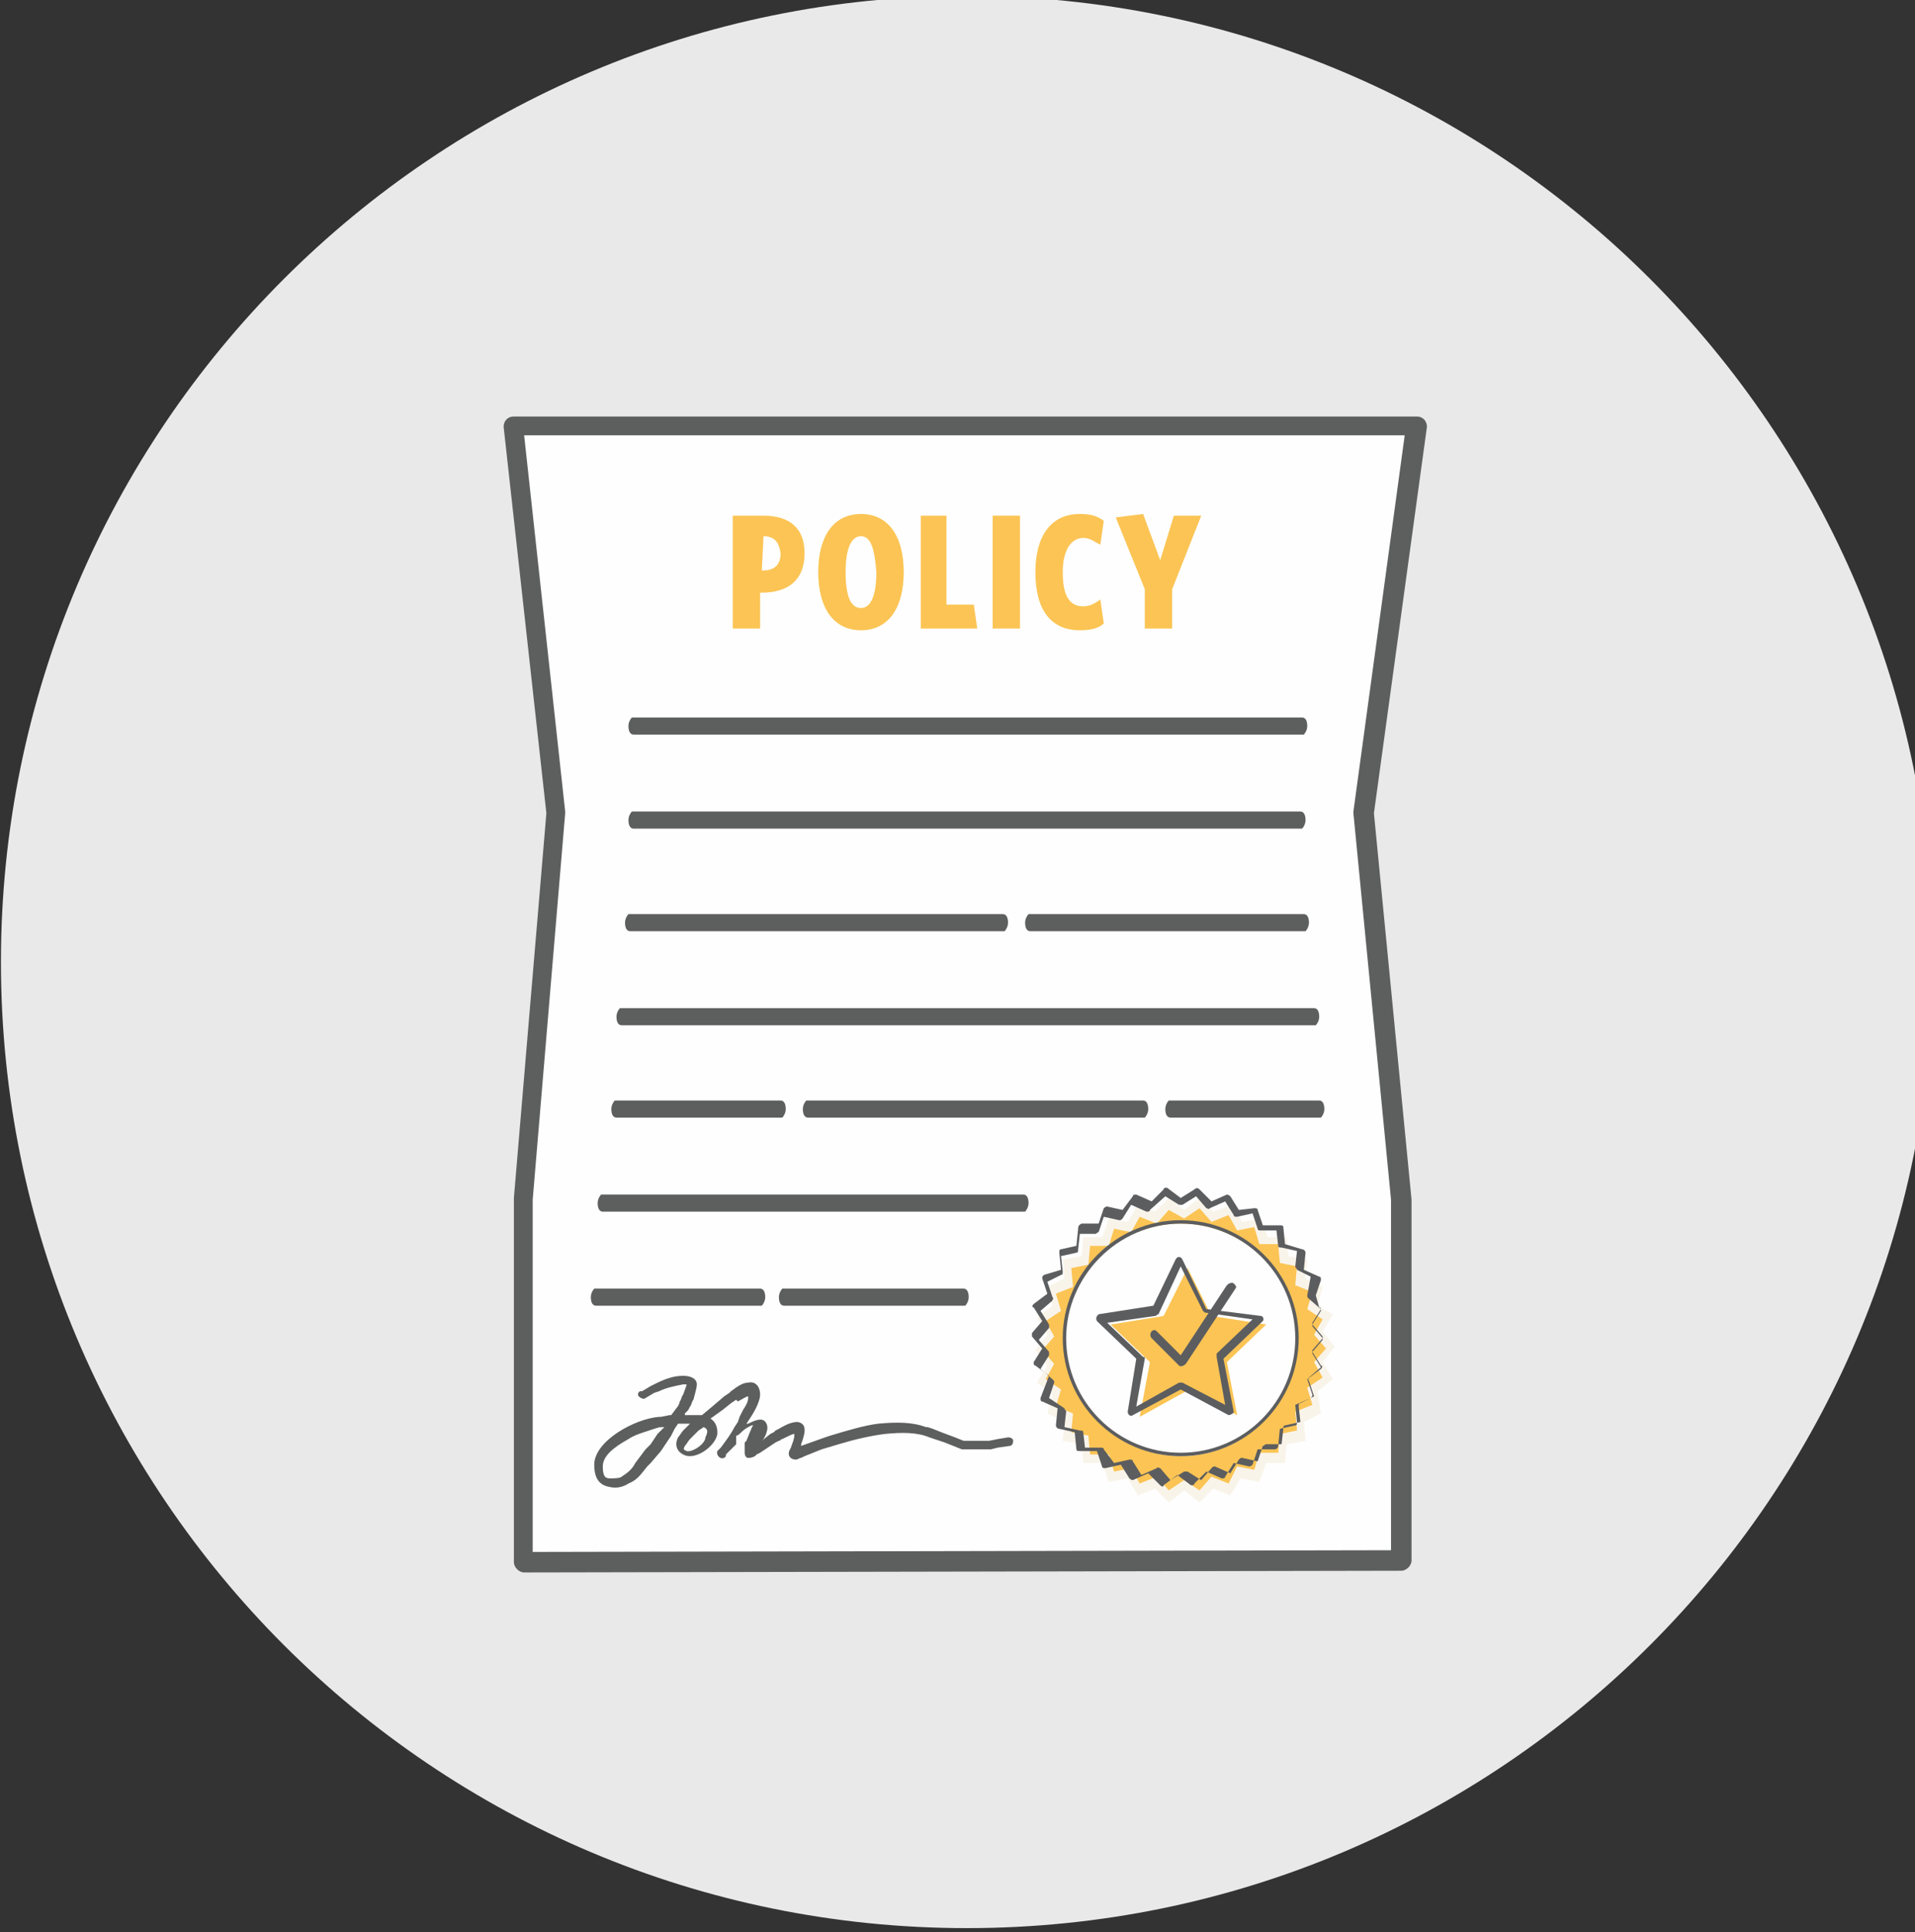 <?xml version="1.0" encoding="utf-8"?>
<!-- Generator: Adobe Illustrator 26.0.1, SVG Export Plug-In . SVG Version: 6.00 Build 0)  -->
<svg version="1.1" id="Layer_1" xmlns="http://www.w3.org/2000/svg" xmlns:xlink="http://www.w3.org/1999/xlink" x="0px" y="0px"
	 viewBox="0 0 112 113" style="enable-background:new 0 0 112 113;" xml:space="preserve">
<rect x="0" y="0" width="112" height="113" fill="#333333" stroke="none"/>
<style type="text/css">
	.st0{fill-rule:evenodd;clip-rule:evenodd;fill:#E9E9E9;}
	.st1{fill-rule:evenodd;clip-rule:evenodd;fill:#FEFEFE;}
	.st2{fill:#5D5E5E;}
	.st3{fill-rule:evenodd;clip-rule:evenodd;fill:#FBC454;}
	.st4{fill:#F9F4EA;}
	.st5{fill:#5C5D5F;}
</style>
<g id="Illustration_x2F_GreyBack_x2F_Pages_x2F_Policy-Paperwork">
	<g id="Policy-Paperwork" transform="translate(0.055, -0.241)">
		<path id="Fill-1851" class="st0" d="M113,56.5c0,31.2-25.3,56.5-56.5,56.5S0,87.7,0,56.5S25.3,0,56.5,0S113,25.3,113,56.5"/>
		<polygon id="Fill-1852" class="st1" points="81.9,92 81.9,70.8 79.6,48.2 82.7,25.6 30,25.6 32.5,48.2 30.6,70.8 30.6,92.1 		"/>
		<path id="Stroke-1853" class="st2" d="M30,24.6L30,24.6c-0.4,0-0.6,0.3-0.6,0.6l2.5,22.6L30,70.3l0,21.3c0,0.3,0.3,0.6,0.6,0.6
			l51.3-0.1c0.3,0,0.6-0.3,0.6-0.6V70.4l-2.2-22.6l3.1-22.6c0-0.3-0.2-0.6-0.6-0.6L30,24.6z M30.6,25.7l51.5,0l-3,22
			c0,0,0,0.1,0,0.1l2.2,22.6l0,20.5L31.1,91l0-20.6L33,47.8l0-0.1L30.6,25.7z"/>
		<path id="Stroke-1854" class="st2" d="M76,47.7c0.2,0,0.3,0.2,0.3,0.5c0,0.2-0.1,0.4-0.2,0.5l-0.1,0H37c-0.2,0-0.3-0.2-0.3-0.5
			c0-0.2,0.1-0.4,0.2-0.5l0.1,0H76z"/>
		<path id="Stroke-1855" class="st2" d="M59.8,70.1c0.2,0,0.3,0.2,0.3,0.5c0,0.2-0.1,0.4-0.2,0.5l-0.1,0H35.2
			c-0.2,0-0.3-0.2-0.3-0.5c0-0.2,0.1-0.4,0.2-0.5l0.1,0H59.8z"/>
		<path id="Stroke-1856" class="st2" d="M44.4,75.6c0.2,0,0.3,0.2,0.3,0.5c0,0.2-0.1,0.4-0.2,0.5l-0.1,0h-9.6
			c-0.2,0-0.3-0.2-0.3-0.5c0-0.2,0.1-0.4,0.2-0.5l0.1,0H44.4z"/>
		<path id="Stroke-1857" class="st2" d="M76.8,59.2c0.2,0,0.3,0.2,0.3,0.5c0,0.2-0.1,0.4-0.2,0.5l-0.1,0H36.3
			c-0.2,0-0.3-0.2-0.3-0.5c0-0.2,0.1-0.4,0.2-0.5l0.1,0H76.8z"/>
		<path id="Stroke-1858" class="st2" d="M45.6,64.6c0.2,0,0.3,0.2,0.3,0.5c0,0.2-0.1,0.4-0.2,0.5l-0.1,0h-9.6
			c-0.2,0-0.3-0.2-0.3-0.5c0-0.2,0.1-0.4,0.2-0.5l0.1,0H45.6z"/>
		<path id="Stroke-1859" class="st2" d="M66.8,64.6c0.2,0,0.3,0.2,0.3,0.5c0,0.2-0.1,0.4-0.2,0.5l-0.1,0H47.2
			c-0.2,0-0.3-0.2-0.3-0.5c0-0.2,0.1-0.4,0.2-0.5l0.1,0H66.8z"/>
		<path id="Stroke-1860" class="st2" d="M77.1,64.6c0.2,0,0.3,0.2,0.3,0.5c0,0.2-0.1,0.4-0.2,0.5l-0.1,0h-8.7
			c-0.2,0-0.3-0.2-0.3-0.5c0-0.2,0.1-0.4,0.2-0.5l0.1,0H77.1z"/>
		<path id="Stroke-1861" class="st2" d="M58.6,53.7c0.2,0,0.3,0.2,0.3,0.5c0,0.2-0.1,0.4-0.2,0.5l-0.1,0H36.8
			c-0.2,0-0.3-0.2-0.3-0.5c0-0.2,0.1-0.4,0.2-0.5l0.1,0H58.6z"/>
		<path id="Stroke-1862" class="st2" d="M76.2,53.7c0.2,0,0.3,0.2,0.3,0.5c0,0.2-0.1,0.4-0.2,0.5l-0.1,0h-16c-0.2,0-0.3-0.2-0.3-0.5
			c0-0.2,0.1-0.4,0.2-0.5l0.1,0H76.2z"/>
		<path id="Stroke-1863" class="st2" d="M76.1,42.2c0.2,0,0.3,0.2,0.3,0.5c0,0.2-0.1,0.4-0.2,0.5l-0.1,0H37c-0.2,0-0.3-0.2-0.3-0.5
			c0-0.2,0.1-0.4,0.2-0.5l0.1,0H76.1z"/>
		<path id="Stroke-1864" class="st2" d="M56.3,75.6c0.2,0,0.3,0.2,0.3,0.5c0,0.2-0.1,0.4-0.2,0.5l-0.1,0H45.8
			c-0.2,0-0.3-0.2-0.3-0.5c0-0.2,0.1-0.4,0.2-0.5l0.1,0H56.3z"/>
		<path id="Fill-1865" class="st3" d="M75.8,79.3c0,3.6-3,6.6-6.6,6.6c-3.6,0-6.6-3-6.6-6.6c0-3.6,3-6.6,6.6-6.6
			C72.9,72.6,75.8,75.6,75.8,79.3"/>
		<polygon id="Fill-1866" class="st3" points="69.2,71.2 70.1,70.6 70.9,71.4 71.9,70.9 72.4,71.9 73.5,71.7 73.9,72.7 75,72.7 
			75.1,73.8 76.2,74 76.1,75.1 77,75.6 76.7,76.6 77.6,77.3 77.1,78.3 77.8,79.1 77.1,79.9 77.6,80.9 76.7,81.5 77,82.6 76.1,83 
			76.2,84.1 75.1,84.4 75,85.5 73.9,85.5 73.5,86.5 72.4,86.3 71.9,87.2 70.9,86.8 70.1,87.6 69.2,87 68.3,87.6 67.6,86.8 
			66.6,87.2 66,86.3 64.9,86.5 64.6,85.5 63.5,85.5 63.4,84.4 62.3,84.1 62.4,83 61.4,82.6 61.7,81.5 60.8,80.9 61.4,79.9 
			60.6,79.1 61.4,78.3 60.8,77.3 61.7,76.6 61.4,75.6 62.4,75.1 62.3,74 63.4,73.8 63.5,72.7 64.6,72.7 64.9,71.7 66,71.9 
			66.6,70.9 67.6,71.4 68.3,70.6 		"/>
		<path id="Stroke-1867" class="st4" d="M70.9,71.1l-0.8-0.8l-0.9,0.7l-0.9-0.7l-0.8,0.8l-1-0.4l-0.6,1l-1.1-0.2l-0.4,1.1l-1.1,0
			l-0.1,1.1l-1.1,0.2l0.1,1.1l-1,0.5l0.3,1.1l-0.9,0.7l0.6,1l-0.7,0.9l0.7,0.9l-0.6,1l0.9,0.7l-0.3,1.1l1,0.5l-0.1,1.1l1.1,0.2
			l0.1,1.1l1.1,0l0.4,1.1l1.1-0.2l0.6,1l1-0.4l0.8,0.8l0.9-0.7l0.9,0.7l0.8-0.8l1,0.4l0.6-1l1.1,0.2l0.4-1.1l1.1,0l0.1-1.1l1.1-0.2
			l-0.1-1.1l1-0.5L77,81.6l0.9-0.7l-0.6-1l0.7-0.9l-0.7-0.9l0.6-1L77,76.6l0.3-1.1l-1-0.5l0.1-1.1l-1.1-0.2l-0.1-1.1l-1.1,0
			l-0.4-1.1l-1.1,0.2l-0.6-1L70.9,71.1z M69.2,71.5l0.9-0.6l0.7,0.8l1-0.4l0.5,0.9l1-0.2l0.3,1l1.1,0l0.1,1.1l1,0.2l-0.1,1.1l1,0.4
			l-0.3,1l0.9,0.6l-0.5,0.9l0.7,0.8l-0.7,0.8l0.5,0.9l-0.9,0.6l0.3,1l-1,0.4l0.1,1.1l-1,0.2l-0.1,1.1l-1.1,0l-0.3,1l-1-0.2L71.8,87
			l-1-0.4l-0.7,0.8l-0.9-0.6l-0.9,0.6l-0.7-0.8l-1,0.4l-0.5-0.9l-1,0.2l-0.3-1l-1.1,0l-0.1-1.1l-1-0.2l0.1-1.1l-1-0.4l0.3-1
			l-0.9-0.6l0.5-0.9l-0.7-0.8l0.7-0.8l-0.5-0.9l0.9-0.6l-0.3-1l1-0.4l-0.1-1.1l1-0.2l0.1-1.1l1.1,0l0.3-1l1,0.2l0.5-0.9l1,0.4
			l0.7-0.8L69.2,71.5z"/>
		<path id="Fill-1868" class="st1" d="M75.8,78.6c0,3.8-3.1,6.8-6.8,6.8s-6.8-3.1-6.8-6.8c0-3.8,3.1-6.8,6.8-6.8
			S75.8,74.8,75.8,78.6"/>
		<polygon id="Fill-1869" class="st3" points="68,77.2 69.4,74.4 70.8,77.2 74,77.7 71.7,79.9 72.3,83 69.5,81.5 66.6,83.1 
			67.2,79.9 64.9,77.7 		"/>
		<path id="Stroke-1870" class="st5" d="M69,71.6c-3.8,0-6.9,3.1-6.9,6.9c0,3.8,3.1,6.9,6.9,6.9c3.8,0,6.9-3.1,6.9-6.9
			C75.9,74.7,72.8,71.6,69,71.6z M69,71.8c3.7,0,6.7,3,6.7,6.7c0,3.7-3,6.7-6.7,6.7c-3.7,0-6.7-3-6.7-6.7
			C62.3,74.9,65.3,71.8,69,71.8z"/>
		<path id="Stroke-1871" class="st5" d="M69,70.3l-0.8-0.6l0,0c-0.1,0-0.2,0-0.2,0.1l-0.7,0.7l-0.9-0.4l0,0c-0.1,0-0.2,0-0.2,0.1
			L65.6,71l-0.9-0.2l0,0c-0.1,0-0.2,0.1-0.2,0.1l-0.3,0.9l-1,0l0,0C63,71.9,63,72,63,72.1l-0.1,1l-0.9,0.2l0,0
			c-0.1,0-0.1,0.1-0.1,0.2l0.1,1L61,74.8l0,0c-0.1,0.1-0.1,0.1-0.1,0.2l0.3,0.9l-0.8,0.6l0,0c-0.1,0.1-0.1,0.2,0,0.2l0.5,0.8
			l-0.6,0.7l0,0c0,0.1,0,0.2,0,0.2l0.6,0.7l-0.5,0.8l0,0c0,0.1,0,0.2,0.1,0.2l0.8,0.6L60.8,82l0,0c0,0.1,0,0.2,0.1,0.2l0.9,0.4
			l-0.1,1l0,0c0,0.1,0.1,0.2,0.2,0.2l0.9,0.2l0.1,1l0,0c0,0.1,0.1,0.1,0.2,0.1l1,0l0.3,0.9l0,0c0,0.1,0.1,0.1,0.2,0.1l0.9-0.2
			l0.5,0.8l0,0c0.1,0.1,0.2,0.1,0.2,0.1l0.9-0.4l0.7,0.7l0,0c0.1,0.1,0.2,0.1,0.2,0l0.8-0.6l0.8,0.6l0,0c0.1,0,0.2,0,0.2-0.1
			l0.7-0.7l0.9,0.4l0,0c0.1,0,0.2,0,0.2-0.1l0.5-0.8l0.9,0.2l0,0c0.1,0,0.2-0.1,0.2-0.1l0.3-0.9l1,0l0,0c0.1,0,0.2-0.1,0.2-0.2
			l0.1-1l0.9-0.2l0,0c0.1,0,0.1-0.1,0.1-0.2l-0.1-1l0.9-0.4l0,0c0.1-0.1,0.1-0.1,0.1-0.2l-0.3-0.9l0.8-0.6l0,0
			c0.1-0.1,0.1-0.2,0-0.2l-0.5-0.8l0.6-0.7l0,0c0-0.1,0-0.2,0-0.2l-0.6-0.7l0.5-0.8l0,0c0-0.1,0-0.2-0.1-0.2L76.9,76l0.3-0.9l0,0
			c0-0.1,0-0.2-0.1-0.2l-0.9-0.4l0.1-1l0,0c0-0.1-0.1-0.2-0.2-0.2L75.1,73l-0.1-1l0,0c0-0.1-0.1-0.1-0.2-0.1l-1,0L73.5,71l0,0
			c0-0.1-0.1-0.1-0.2-0.1L72.4,71l-0.5-0.8l0,0c-0.1-0.1-0.2-0.1-0.2-0.1l-0.9,0.4l-0.7-0.7c-0.1-0.1-0.2-0.1-0.3,0L69,70.3z
			 M68.1,70.2l0.8,0.5l0,0c0.1,0,0.1,0,0.2,0l0.8-0.5l0.6,0.7l0,0c0.1,0,0.1,0.1,0.2,0l0.9-0.4l0.5,0.8l0,0c0,0.1,0.1,0.1,0.2,0.1
			l0.9-0.2l0.3,0.9l0,0c0,0.1,0.1,0.1,0.2,0.1l0.9,0l0.1,0.9l0,0c0,0.1,0.1,0.1,0.2,0.1l0.9,0.2l-0.1,0.9l0,0c0,0.1,0.1,0.1,0.1,0.2
			l0.8,0.4L76.4,76l0,0c0,0.1,0,0.1,0.1,0.2l0.7,0.6l-0.5,0.8l0,0c0,0.1,0,0.1,0,0.2l0.6,0.7l-0.6,0.7l0,0c0,0.1,0,0.1,0,0.2
			l0.5,0.8l-0.7,0.6l0,0c0,0.1-0.1,0.1,0,0.2l0.3,0.9l-0.8,0.4l0,0c-0.1,0-0.1,0.1-0.1,0.2l0.1,0.9l-0.9,0.2l0,0
			c-0.1,0-0.1,0.1-0.1,0.2l-0.1,0.9l-0.9,0l0,0c-0.1,0-0.1,0.1-0.2,0.1l-0.3,0.9l-0.9-0.2l0,0c-0.1,0-0.1,0-0.2,0.1l-0.5,0.8
			l-0.9-0.4l0,0c-0.1,0-0.1,0-0.2,0.1l-0.6,0.7l-0.8-0.5l0,0c-0.1,0-0.1,0-0.2,0l-0.8,0.5l-0.6-0.7l0,0c-0.1,0-0.1-0.1-0.2,0
			l-0.9,0.4l-0.5-0.8l0,0c0-0.1-0.1-0.1-0.2-0.1l-0.9,0.2L64.5,85l0,0c0-0.1-0.1-0.1-0.2-0.1l-0.9,0l-0.1-0.9l0,0
			c0-0.1-0.1-0.1-0.2-0.1l-0.9-0.2l0.1-0.9l0,0c0-0.1-0.1-0.1-0.1-0.2L61.3,82l0.3-0.9l0,0c0-0.1,0-0.1-0.1-0.2l-0.7-0.6l0.5-0.8
			l0,0c0-0.1,0-0.1,0-0.2l-0.6-0.7l0.6-0.7l0,0c0-0.1,0-0.1,0-0.2l-0.5-0.8l0.7-0.6l0,0c0-0.1,0.1-0.1,0-0.2l-0.3-0.9l0.8-0.4l0,0
			c0.1,0,0.1-0.1,0.1-0.2l-0.1-0.9l0.9-0.2l0,0c0.1,0,0.1-0.1,0.1-0.2l0.1-0.9l0.9,0l0,0c0.1,0,0.1-0.1,0.2-0.1l0.3-0.9l0.9,0.2l0,0
			c0.1,0,0.1,0,0.2-0.1l0.5-0.8l0.9,0.4c0.1,0,0.2,0,0.2-0.1L68.1,70.2z"/>
		<path id="Stroke-1872" class="st5" d="M67.4,76.6l-3.2,0.5l0,0c-0.1,0.1-0.2,0.2-0.1,0.4l2.3,2.2l-0.5,3.1l0,0
			c0,0.2,0.2,0.3,0.3,0.2l2.8-1.5l2.8,1.5l0,0c0.1,0,0.3-0.1,0.3-0.2l-0.6-3.1l2.3-2.2l0,0c0.1-0.1,0-0.3-0.1-0.3l-3.2-0.4l-1.4-2.9
			c-0.1-0.2-0.3-0.2-0.4,0L67.4,76.6z M69,74.3l1.3,2.6l0,0c0,0,0.1,0.1,0.1,0.1l2.8,0.4l-2.1,2l0,0c0,0,0,0.1,0,0.2l0.5,2.8
			l-2.5-1.3l0,0c-0.1,0-0.1,0-0.2,0l-2.5,1.4l0.5-2.8l0,0c0-0.1,0-0.1-0.1-0.1l-2.1-2l2.8-0.4c0.1,0,0.1-0.1,0.2-0.1L69,74.3z"/>
		<path id="Stroke-1873" class="st2" d="M39.9,80.7c0.5,0,0.8,0.2,0.8,0.5c0,0.2-0.1,0.5-0.2,0.9c-0.1,0.1-0.1,0.3-0.2,0.4l-0.1,0.2
			L40,82.9l0,0.1l0.1,0c0.3,0,0.5,0,0.8,0l0.1,0l0.6-0.5l0.7-0.6l0.3-0.2l0.1-0.1c0.4-0.3,0.7-0.5,1-0.5c0.4-0.1,0.7,0.2,0.7,0.7
			c0,0.3-0.2,0.8-0.6,1.4l-0.2,0.3l0.1,0c0.4-0.2,0.7-0.3,0.9-0.2l0,0c0.3,0.2,0.3,0.6,0,1.1l-0.1,0.1l0.5-0.4l0.2-0.1l0.1-0.1
			l0.2-0.1c0.5-0.3,0.8-0.4,1.1-0.4c0.5,0.1,0.5,0.5,0.2,1.3l0,0.1l1.4-0.5l0.3-0.1c1-0.3,2-0.6,2.8-0.7c1.1-0.1,2-0.1,2.8,0.2
			l0.1,0l0.3,0.1L55,84l0.8,0.3l0.5,0.2c0,0,0,0,0,0l0.1,0l0.1,0l0.1,0c0,0,0,0,0.1,0l0.1,0l0.1,0c0,0,0,0,0.1,0l0.1,0l0.2,0l0.2,0
			l0.3,0l0.5-0.1l0.6-0.1c0.2,0,0.3,0.1,0.3,0.2c0,0.2-0.1,0.3-0.2,0.3l-0.7,0.1l-0.4,0.1l-0.2,0l-0.2,0l-0.2,0c0,0-0.1,0-0.1,0
			l-0.2,0c0,0-0.1,0-0.1,0l-0.1,0l-0.1,0c0,0-0.1,0-0.1,0l-0.1,0c0,0-0.1,0-0.1,0l-0.1,0l-0.1,0l-1-0.4l-0.3-0.1l-0.3-0.1l-0.3-0.1
			c-0.7-0.3-1.6-0.3-2.6-0.2c-0.8,0.1-1.7,0.3-2.7,0.6l-1,0.3L47,85.4l-0.2,0.1c-0.1,0-0.2,0.1-0.3,0.1c-0.3,0-0.5-0.2-0.4-0.5
			l0.1-0.2c0.1-0.3,0.2-0.5,0.2-0.7l0-0.1l0,0c-0.1,0-0.3,0.1-0.5,0.2l-0.2,0.1c-0.1,0-0.1,0.1-0.2,0.1l-0.2,0.1l-0.9,0.6l-0.2,0.1
			l-0.1,0.1c-0.2,0.1-0.3,0.1-0.4,0.1c-0.1,0-0.2-0.1-0.2-0.3l0-0.1c0,0,0,0,0-0.1l0-0.1l0-0.1l0-0.1l0-0.1l0.1-0.1l0.2-0.5
			c0.1-0.2,0.1-0.3,0.2-0.4l0,0l0,0l-0.1,0c-0.2,0.1-0.4,0.2-0.6,0.4c-0.1,0.1-0.2,0.2-0.3,0.2L43,84.7l-0.2,0.2
			c0,0-0.1,0.1-0.1,0.1l-0.1,0.1c-0.1,0.1-0.1,0.1-0.2,0.2l0,0.1c-0.2,0.3-0.6,0-0.5-0.3l0,0l0.2-0.2c0.3-0.4,0.6-0.8,0.8-1.2
			l0.2-0.3l0.1-0.3l0.1-0.2l0.1-0.2c0.2-0.3,0.3-0.5,0.3-0.7l0,0c0,0,0-0.1,0-0.1l0,0l0,0c-0.1,0-0.4,0.2-0.6,0.3L43,82.1l-0.3,0.2
			l-0.5,0.4l-0.7,0.5l0,0c0.3,0.2,0.4,0.5,0.4,0.8l0,0.1c-0.1,0.7-1.3,1.6-2,1.2c-0.4-0.2-0.5-0.6-0.3-1c0.1-0.1,0.2-0.3,0.3-0.4
			l0.1-0.1l0.3-0.3l-0.1,0l-0.1,0c-0.1,0-0.2,0-0.3,0l-0.2,0l-0.2,0.3l-0.2,0.4l-0.2,0.3l-0.2,0.3l-0.2,0.3L38,85.8L37.8,86
			c-0.4,0.5-0.6,0.8-1.1,1c-0.3,0.2-0.7,0.3-1.1,0.2c-0.6-0.1-0.9-0.5-0.9-1.3c0-1.4,2.4-2.7,3.8-2.8l0.1,0l0.5-0.1l0.1,0l0.3-0.4
			c0.1-0.1,0.2-0.3,0.2-0.4c0.1-0.1,0.1-0.3,0.2-0.4c0.1-0.3,0.2-0.5,0.2-0.6c0,0,0,0,0,0l-0.1,0c0,0,0,0-0.1,0
			c-0.5,0.1-1,0.2-1.4,0.4l-0.3,0.1L37.7,82c0,0,0,0,0,0c-0.1,0.1-0.3,0-0.4-0.1c-0.1-0.1,0-0.3,0.1-0.3l0.1,0l0.5-0.3l0.2-0.1
			C38.8,80.9,39.3,80.7,39.9,80.7z M38.8,83.7l-0.2,0c-0.1,0-0.4,0.1-0.7,0.2L37.6,84c-0.3,0.1-0.6,0.2-0.9,0.4
			c-0.9,0.5-1.5,1-1.5,1.6c0,0.5,0.1,0.7,0.4,0.7c0.2,0,0.6,0,0.7-0.1c0.3-0.2,0.6-0.4,0.8-0.8l0.6-0.8l0.1-0.1l0.2-0.2l0.2-0.3
			l0.2-0.3L38.8,83.7z M41.1,83.7L41.1,83.7l-0.3,0.2l-0.1,0.1l-0.3,0.3l-0.1,0.1c-0.1,0.1-0.2,0.3-0.3,0.4
			c-0.1,0.2-0.1,0.2,0.1,0.3c0.3,0.1,1.1-0.4,1.1-0.8C41.4,83.9,41.3,83.8,41.1,83.7z"/>
		<path id="Stroke-1874" class="st5" d="M71.7,75.4c0.1-0.1,0.3-0.2,0.4-0.1c0.1,0.1,0.2,0.2,0.1,0.3l0,0l-2.9,4.4
			c-0.1,0.1-0.3,0.2-0.4,0.1l0,0l-1.6-1.6c-0.1-0.1-0.1-0.3,0-0.4c0.1-0.1,0.2-0.1,0.3,0l0,0l1.4,1.4L71.7,75.4z"/>
		<path id="Fill-1875" class="st3" d="M44.6,31.6L44.6,31.6l-0.1,2h0.1c0.6,0,1-0.3,1-1C45.5,31.9,45.2,31.6,44.6,31.6L44.6,31.6z
			 M42.9,30.4h1.7c1.5,0,2.4,0.7,2.4,2.2c0,1.6-1,2.3-2.5,2.3h-0.1V37h-1.6V30.4z"/>
		<path id="Fill-1876" class="st3" d="M50.3,31.6c-0.6,0-0.9,0.8-0.9,2.1c0,1.4,0.3,2.1,0.9,2.1c0.6,0,0.9-0.8,0.9-2.1
			C51.1,32.4,50.9,31.6,50.3,31.6 M50.3,37.1c-1.6,0-2.5-1.3-2.5-3.4c0-2.1,0.9-3.4,2.5-3.4s2.5,1.3,2.5,3.4
			C52.8,35.8,51.9,37.1,50.3,37.1"/>
		<polygon id="Fill-1877" class="st3" points="53.8,37 53.8,30.4 55.3,30.4 55.3,35.6 56.9,35.6 57.1,37 		"/>
		<polygon id="Fill-1878" class="st3" points="58,37 59.6,37 59.6,30.4 58,30.4 		"/>
		<path id="Fill-1879" class="st3" d="M63.1,37.1c-1.7,0-2.6-1.2-2.6-3.4c0-2.1,0.9-3.4,2.6-3.4c0.6,0,1,0.1,1.4,0.4l-0.2,1.4
			c-0.4-0.2-0.6-0.4-1-0.4c-0.7,0-1.2,0.7-1.2,2c0,1.4,0.4,2,1.2,2c0.3,0,0.6-0.1,1-0.4l0.2,1.4C64.2,37,63.7,37.1,63.1,37.1"/>
		<polygon id="Fill-1880" class="st3" points="68.5,34.7 68.5,37 66.9,37 66.9,34.7 65.2,30.5 66.8,30.3 67.8,33 68.6,30.4 
			70.2,30.4 		"/>
	</g>
</g>
</svg>
